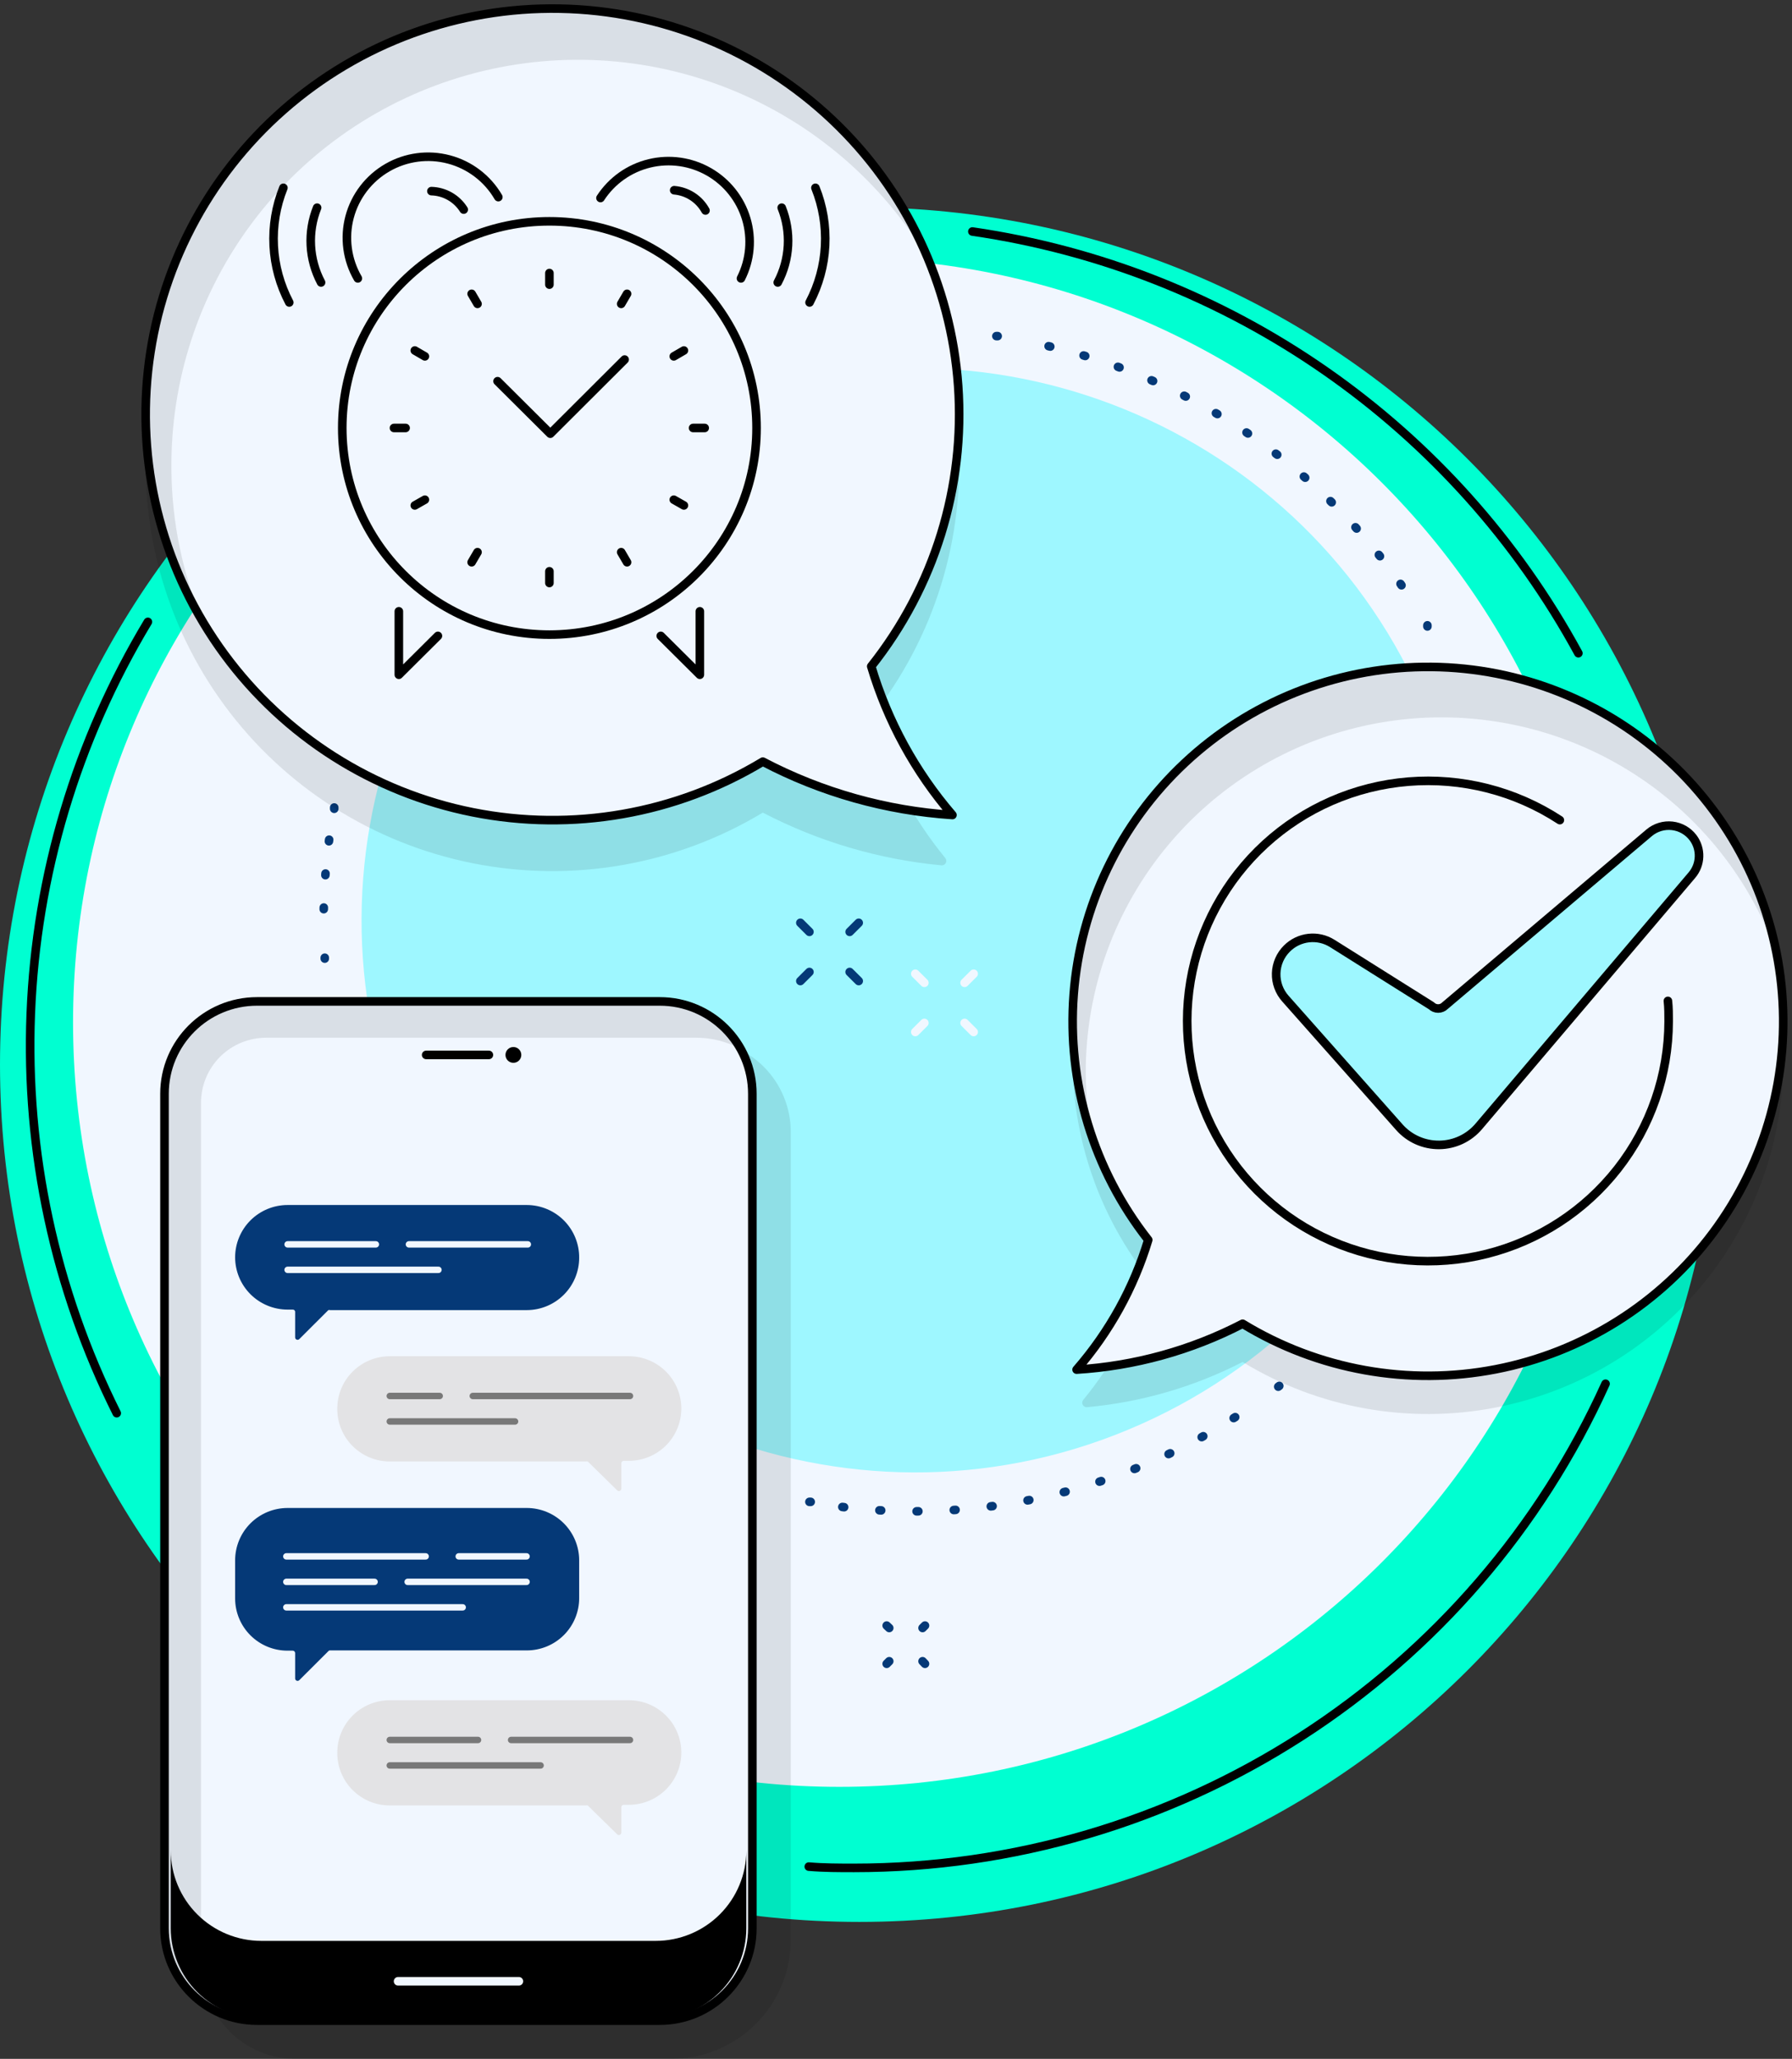 <svg width="209" height="240" viewBox="0 0 209 240" fill="none" xmlns="http://www.w3.org/2000/svg">
<rect x="0" y="0" width="209" height="240" fill="#333333" stroke="none"/>
<path d="M100.226 224.035C155.58 224.035 200.453 179.292 200.453 124.1C200.453 68.907 155.58 24.165 100.226 24.165C44.873 24.165 0 68.907 0 124.1C0 179.292 44.873 224.035 100.226 224.035Z" fill="#00FFD1"/>
<path d="M97.888 208.292C147.244 208.292 187.256 168.397 187.256 119.184C187.256 69.971 147.244 30.076 97.888 30.076C48.531 30.076 8.52 69.971 8.52 119.184C8.52 168.397 48.531 208.292 97.888 208.292Z" fill="#F1F7FF"/>
<path d="M133.065 166.018C165.605 151.512 180.189 113.45 165.64 81.006C151.091 48.561 112.919 34.019 80.38 48.526C47.84 63.032 33.256 101.093 47.805 133.538C62.353 165.983 100.526 180.525 133.065 166.018Z" fill="#9ef7ff"/>
<path d="M37.877 111.744V111.64" stroke="#053977" stroke-linecap="round" stroke-linejoin="round"/>
<path d="M37.758 105.981C37.818 102.998 38.067 100.022 38.502 97.07" stroke="#053977" stroke-linecap="round" stroke-linejoin="round" stroke-dasharray="0.19 3.78"/>
<path d="M38.98 94.278V94.13" stroke="#053977" stroke-linecap="round" stroke-linejoin="round"/>
<path d="M149.201 161.555L149.081 161.645" stroke="#053977" stroke-linecap="round" stroke-linejoin="round"/>
<path d="M144.061 165.194C130.297 174.03 113.836 177.714 97.605 175.59" stroke="#053977" stroke-linecap="round" stroke-linejoin="round" stroke-dasharray="0.21 4.13"/>
<path d="M94.552 175.07H94.402" stroke="#053977" stroke-linecap="round" stroke-linejoin="round"/>
<path d="M116.208 39.18H116.358" stroke="#053977" stroke-linecap="round" stroke-linejoin="round"/>
<path d="M122.3 40.353C139.907 44.451 155.21 55.249 164.943 70.442" stroke="#053977" stroke-linecap="round" stroke-linejoin="round" stroke-dasharray="0.2 4.02"/>
<path d="M166.478 72.892V73.026" stroke="#053977" stroke-linecap="round" stroke-linejoin="round"/>
<path d="M13.614 164.733C6.402 150.291 2.955 134.27 3.59 118.149C4.225 102.027 8.922 86.325 17.248 72.491" stroke="black" stroke-linecap="round" stroke-linejoin="round"/>
<path d="M187.256 161.303C179.643 178.121 167.325 192.391 151.779 202.401C136.234 212.412 118.121 217.737 99.616 217.738C97.843 217.738 96.086 217.738 94.328 217.589" stroke="black" stroke-linecap="round" stroke-linejoin="round"/>
<path d="M113.408 26.987C128.21 29.139 142.305 34.703 154.574 43.236C166.842 51.769 176.946 63.037 184.084 76.145" stroke="black" stroke-linecap="round" stroke-linejoin="round"/>
<path d="M103.711 189.773L103.413 189.491M107.881 193.946L107.598 193.649M103.711 193.649L103.413 193.946M107.881 189.491L107.598 189.773" stroke="#053977" stroke-linecap="round" stroke-linejoin="round"/>
<path d="M106.75 120.298L107.808 119.243M112.499 114.565L113.557 113.511M113.557 120.298L112.499 119.243M107.808 114.565L106.75 113.511" stroke="#F1F7FF" stroke-linecap="round" stroke-linejoin="round"/>
<path d="M93.345 114.357L94.402 113.303M99.094 108.625L100.152 107.57M100.152 114.357L99.094 113.303M94.402 108.625L93.345 107.57" stroke="#053977" stroke-linecap="round" stroke-linejoin="round"/>
<g style="mix-blend-mode:multiply" opacity="0.1">
<path d="M133.918 148.991C127.533 140.865 124.428 130.65 125.216 120.357C126.003 110.063 130.625 100.437 138.173 93.37C145.72 86.304 155.647 82.309 165.999 82.172C176.352 82.036 186.38 85.767 194.113 92.632C201.845 99.497 206.721 108.998 207.782 119.267C208.842 129.536 206.01 139.829 199.843 148.121C193.675 156.412 184.619 162.103 174.456 164.072C164.293 166.042 153.758 164.148 144.925 158.763C139.27 161.67 133.105 163.46 126.769 164.035C126.669 164.041 126.57 164.018 126.484 163.97C126.397 163.921 126.326 163.849 126.279 163.762C126.232 163.674 126.211 163.575 126.218 163.476C126.226 163.377 126.262 163.283 126.322 163.204C129.779 159.018 132.361 154.186 133.918 148.991V148.991Z" fill="black"/>
</g>
<path d="M133.919 144.537C127.537 136.414 124.434 126.203 125.222 115.914C126.009 105.624 130.63 96.001 138.175 88.938C145.72 81.874 155.642 77.881 165.991 77.745C176.339 77.609 186.364 81.338 194.094 88.201C201.823 95.063 206.698 104.561 207.758 114.826C208.818 125.091 205.987 135.38 199.822 143.668C193.658 151.957 184.605 157.646 174.446 159.615C164.287 161.584 153.756 159.692 144.926 154.309C138.917 157.419 132.321 159.241 125.563 159.656C129.388 155.261 132.236 150.109 133.919 144.537V144.537Z" fill="#F1F7FF" stroke="black" stroke-linecap="round" stroke-linejoin="round"/>
<path d="M172.48 131.288L197.325 102.016C197.84 101.411 198.133 100.649 198.157 99.856C198.182 99.063 197.935 98.285 197.459 97.65V97.65C197.169 97.267 196.804 96.947 196.387 96.709C195.969 96.471 195.507 96.32 195.029 96.266C194.551 96.212 194.067 96.255 193.607 96.394C193.146 96.532 192.718 96.762 192.35 97.07L168.518 117.239C168.309 117.447 168.025 117.564 167.729 117.564C167.433 117.564 167.149 117.447 166.94 117.239L155.381 109.976C154.563 109.462 153.594 109.241 152.633 109.349C151.672 109.457 150.777 109.888 150.094 110.57C149.321 111.336 148.872 112.368 148.839 113.453C148.806 114.539 149.191 115.596 149.915 116.407L163.201 131.392C163.783 132.051 164.501 132.578 165.306 132.935C166.111 133.292 166.984 133.472 167.865 133.462C168.746 133.452 169.614 133.253 170.411 132.878C171.207 132.502 171.913 131.96 172.48 131.288V131.288Z" fill="#9ef7ff" stroke="black" stroke-linecap="round" stroke-linejoin="round"/>
<path d="M181.924 95.6C176.699 92.187 170.482 90.609 164.256 91.115C158.03 91.621 152.152 94.183 147.55 98.394C142.949 102.606 139.888 108.228 138.851 114.37C137.814 120.511 138.86 126.822 141.825 132.304C144.79 137.786 149.503 142.126 155.219 144.636C160.936 147.147 167.328 147.685 173.386 146.166C179.444 144.647 184.82 141.157 188.665 136.249C192.51 131.34 194.603 125.293 194.614 119.065C194.614 118.263 194.614 117.461 194.525 116.674" stroke="black" stroke-linecap="round" stroke-linejoin="round"/>
<g style="mix-blend-mode:multiply" opacity="0.1">
<path d="M126.637 124.219C126.818 114.459 130.455 105.078 136.904 97.735C143.354 90.391 152.2 85.559 161.878 84.092C171.557 82.625 181.444 84.619 189.79 89.72C198.136 94.821 204.404 102.701 207.485 111.966C206.505 106.367 204.378 101.028 201.236 96.285C198.094 91.542 194.004 87.496 189.223 84.4C184.442 81.304 179.073 79.224 173.449 78.29C167.826 77.356 162.069 77.588 156.54 78.972C151.011 80.356 145.827 82.862 141.312 86.333C136.798 89.805 133.05 94.167 130.302 99.147C127.555 104.128 125.867 109.62 125.344 115.28C124.821 120.941 125.474 126.648 127.262 132.045C126.812 129.461 126.603 126.841 126.637 124.219V124.219Z" fill="black"/>
</g>
<g style="mix-blend-mode:multiply" opacity="0.1">
<path d="M34.467 121.189H81.43C84.294 121.189 87.04 122.323 89.066 124.343C91.091 126.362 92.228 129.101 92.228 131.956V226.114C92.228 227.939 91.868 229.746 91.167 231.431C90.466 233.117 89.439 234.649 88.144 235.938C86.849 237.228 85.312 238.25 83.621 238.947C81.93 239.644 80.117 240.002 78.287 240H34.467C33.048 240.002 31.643 239.725 30.332 239.184C29.021 238.644 27.83 237.851 26.826 236.851C25.823 235.85 25.028 234.663 24.486 233.356C23.944 232.048 23.666 230.647 23.668 229.233V131.956C23.668 129.101 24.806 126.362 26.831 124.343C28.856 122.323 31.603 121.189 34.467 121.189V121.189Z" fill="black"/>
</g>
<path d="M76.946 116.734H29.983C24.019 116.734 19.185 121.554 19.185 127.501V224.777C19.185 230.724 24.019 235.545 29.983 235.545H76.946C82.91 235.545 87.745 230.724 87.745 224.777V127.501C87.745 121.554 82.91 116.734 76.946 116.734Z" fill="#F1F7FF"/>
<g style="mix-blend-mode:multiply" opacity="0.1">
<path d="M24.711 234.059C23.878 232.506 23.443 230.771 23.445 229.01V128.555C23.443 127.559 23.638 126.573 24.018 125.652C24.399 124.732 24.959 123.895 25.664 123.19C26.37 122.485 27.208 121.926 28.13 121.544C29.053 121.163 30.042 120.966 31.041 120.966H81.206C82.973 120.965 84.712 121.398 86.27 122.229C85.351 120.503 83.979 119.059 82.299 118.052C80.62 117.044 78.698 116.512 76.738 116.511H29.82C26.956 116.511 24.209 117.645 22.184 119.665C20.159 121.684 19.021 124.422 19.021 127.278V224.51C19.006 226.468 19.528 228.392 20.531 230.075C21.534 231.758 22.979 233.136 24.711 234.059V234.059Z" fill="black"/>
</g>
<path d="M76.946 116.734H29.983C24.019 116.734 19.185 121.554 19.185 127.501V224.777C19.185 230.724 24.019 235.545 29.983 235.545H76.946C82.91 235.545 87.745 230.724 87.745 224.777V127.501C87.745 121.554 82.91 116.734 76.946 116.734Z" stroke="black" stroke-linecap="round" stroke-linejoin="round"/>
<path d="M49.704 122.971H57.017" stroke="black" stroke-linecap="round" stroke-linejoin="round"/>
<path d="M59.877 123.892C60.387 123.892 60.8 123.48 60.8 122.971C60.8 122.463 60.387 122.05 59.877 122.05C59.367 122.05 58.953 122.463 58.953 122.971C58.953 123.48 59.367 123.892 59.877 123.892Z" fill="black"/>
<path d="M76.469 226.248H30.489C29.101 226.248 27.725 225.975 26.442 225.445C25.159 224.915 23.994 224.138 23.012 223.159C22.029 222.18 21.25 221.018 20.719 219.738C20.188 218.459 19.914 217.088 19.914 215.703V224.763C19.914 226.147 20.188 227.518 20.719 228.798C21.25 230.077 22.029 231.239 23.012 232.219C23.994 233.198 25.159 233.974 26.442 234.504C27.725 235.034 29.101 235.307 30.489 235.307H76.469C79.274 235.307 81.964 234.196 83.947 232.219C85.93 230.241 87.044 227.559 87.044 224.763V215.703C87.044 218.5 85.93 221.182 83.947 223.159C81.964 225.137 79.274 226.248 76.469 226.248V226.248Z" fill="black"/>
<path d="M60.517 230.956H46.427" stroke="#F1F7FF" stroke-linecap="round" stroke-linejoin="round"/>
<path d="M61.441 140.466H33.544C32.74 140.466 31.944 140.624 31.201 140.931C30.458 141.238 29.783 141.687 29.215 142.254C28.646 142.821 28.195 143.494 27.888 144.234C27.58 144.975 27.422 145.768 27.422 146.57C27.426 148.186 28.073 149.735 29.22 150.877C30.368 152.018 31.923 152.659 33.544 152.659H34.139C34.177 152.657 34.215 152.663 34.25 152.676C34.285 152.69 34.318 152.71 34.344 152.737C34.371 152.764 34.392 152.796 34.405 152.831C34.419 152.866 34.425 152.904 34.422 152.941V155.912C34.425 155.966 34.443 156.018 34.474 156.062C34.505 156.106 34.548 156.14 34.599 156.161C34.649 156.181 34.704 156.186 34.757 156.177C34.81 156.167 34.859 156.142 34.899 156.105L38.295 152.719C38.358 152.696 38.426 152.696 38.489 152.719H61.441C63.06 152.715 64.611 152.072 65.755 150.931C66.9 149.79 67.544 148.243 67.548 146.629C67.556 145.824 67.404 145.025 67.101 144.279C66.798 143.532 66.349 142.853 65.782 142.28C65.214 141.707 64.538 141.252 63.793 140.941C63.048 140.629 62.249 140.468 61.441 140.466Z" fill="#053977"/>
<path d="M47.694 145.055H61.561" stroke="#F1F7FF" stroke-width="0.75" stroke-linecap="round" stroke-linejoin="round"/>
<path d="M33.544 145.055H43.836" stroke="#F1F7FF" stroke-width="0.75" stroke-linecap="round" stroke-linejoin="round"/>
<path d="M33.544 148.025H51.135" stroke="#F1F7FF" stroke-width="0.75" stroke-linecap="round" stroke-linejoin="round"/>
<path d="M45.459 158.095H73.357C74.978 158.099 76.531 158.743 77.676 159.888C78.821 161.032 79.464 162.582 79.464 164.199C79.46 165.812 78.815 167.359 77.671 168.5C76.526 169.641 74.975 170.284 73.357 170.288H72.746C72.709 170.288 72.672 170.295 72.638 170.309C72.604 170.323 72.572 170.344 72.546 170.37C72.52 170.397 72.499 170.428 72.485 170.462C72.471 170.496 72.463 170.533 72.463 170.57V173.54C72.461 173.594 72.443 173.646 72.412 173.69C72.38 173.734 72.337 173.769 72.287 173.789C72.237 173.809 72.182 173.815 72.129 173.805C72.075 173.795 72.026 173.77 71.987 173.733L68.546 170.362C68.483 170.339 68.415 170.339 68.352 170.362H45.459C43.838 170.362 42.283 169.721 41.136 168.579C39.988 167.438 39.341 165.889 39.337 164.273C39.328 163.465 39.479 162.663 39.782 161.914C40.085 161.165 40.534 160.483 41.104 159.909C41.673 159.334 42.351 158.878 43.099 158.566C43.847 158.255 44.649 158.095 45.459 158.095Z" fill="#E3E3E5"/>
<path d="M55.141 162.728H73.476" stroke="#787878" stroke-width="0.75" stroke-linecap="round" stroke-linejoin="round"/>
<path d="M45.459 162.728H51.283" stroke="#787878" stroke-width="0.75" stroke-linecap="round" stroke-linejoin="round"/>
<path d="M45.459 165.699H60.071" stroke="#787878" stroke-width="0.75" stroke-linecap="round" stroke-linejoin="round"/>
<path d="M61.441 175.783H33.544C31.923 175.783 30.368 176.424 29.22 177.565C28.073 178.707 27.426 180.255 27.422 181.872V186.327C27.422 187.128 27.58 187.921 27.888 188.661C28.196 189.401 28.647 190.072 29.216 190.638C29.784 191.204 30.459 191.652 31.202 191.957C31.945 192.262 32.74 192.418 33.544 192.416H34.139C34.214 192.416 34.286 192.446 34.34 192.499C34.393 192.552 34.422 192.624 34.422 192.698V195.669C34.425 195.723 34.443 195.775 34.474 195.819C34.505 195.863 34.548 195.897 34.599 195.918C34.649 195.938 34.704 195.944 34.757 195.934C34.81 195.924 34.859 195.899 34.899 195.862L38.295 192.476C38.318 192.447 38.348 192.424 38.381 192.408C38.415 192.393 38.452 192.385 38.489 192.387H61.441C63.061 192.387 64.614 191.745 65.76 190.603C66.905 189.461 67.548 187.912 67.548 186.297V181.842C67.536 180.233 66.888 178.695 65.745 177.56C64.601 176.425 63.055 175.787 61.441 175.783Z" fill="#053977"/>
<path d="M47.545 184.396H61.412" stroke="#F1F7FF" stroke-width="0.75" stroke-linecap="round" stroke-linejoin="round"/>
<path d="M33.395 184.396H43.687" stroke="#F1F7FF" stroke-width="0.75" stroke-linecap="round" stroke-linejoin="round"/>
<path d="M33.395 187.367H53.964" stroke="#F1F7FF" stroke-width="0.75" stroke-linecap="round" stroke-linejoin="round"/>
<path d="M53.502 181.426H61.411" stroke="#F1F7FF" stroke-width="0.75" stroke-linecap="round" stroke-linejoin="round"/>
<path d="M33.395 181.426H49.645" stroke="#F1F7FF" stroke-width="0.75" stroke-linecap="round" stroke-linejoin="round"/>
<path d="M45.459 198.193H73.357C74.978 198.197 76.531 198.842 77.676 199.986C78.821 201.131 79.464 202.681 79.464 204.297C79.46 205.911 78.815 207.458 77.671 208.599C76.526 209.74 74.975 210.382 73.357 210.386H72.746C72.709 210.386 72.672 210.394 72.638 210.408C72.604 210.422 72.572 210.443 72.546 210.469C72.52 210.495 72.499 210.526 72.485 210.561C72.471 210.595 72.463 210.631 72.463 210.669V213.639C72.461 213.693 72.443 213.745 72.412 213.789C72.38 213.833 72.337 213.867 72.287 213.888C72.237 213.908 72.182 213.914 72.129 213.904C72.075 213.894 72.026 213.869 71.987 213.832L68.546 210.461C68.483 210.438 68.415 210.438 68.352 210.461H45.459C43.838 210.461 42.283 209.82 41.136 208.678C39.988 207.537 39.341 205.988 39.337 204.372V204.372C39.328 203.564 39.479 202.762 39.782 202.013C40.085 201.264 40.534 200.582 41.104 200.007C41.673 199.433 42.351 198.976 43.099 198.665C43.847 198.354 44.649 198.193 45.459 198.193Z" fill="#E3E3E5"/>
<path d="M59.609 202.827H73.476" stroke="#787878" stroke-width="0.75" stroke-linecap="round" stroke-linejoin="round"/>
<path d="M45.459 202.827H55.751" stroke="#787878" stroke-width="0.75" stroke-linecap="round" stroke-linejoin="round"/>
<path d="M45.459 205.797H63.05" stroke="#787878" stroke-width="0.75" stroke-linecap="round" stroke-linejoin="round"/>
<g style="mix-blend-mode:multiply" opacity="0.1">
<path d="M101.612 83.615C108.97 74.354 112.586 62.683 111.748 50.897C110.91 39.112 105.679 28.066 97.084 19.932C88.489 11.799 77.153 7.167 65.305 6.949C53.458 6.73 41.957 10.94 33.066 18.75C24.175 26.561 18.538 37.406 17.263 49.153C15.988 60.899 19.168 72.696 26.177 82.222C33.186 91.749 43.517 98.314 55.137 100.628C66.757 102.942 78.825 100.835 88.966 94.724C95.451 98.102 102.534 100.19 109.819 100.872C109.92 100.878 110.019 100.854 110.107 100.803C110.194 100.753 110.265 100.679 110.31 100.589C110.356 100.499 110.375 100.399 110.364 100.299C110.354 100.199 110.314 100.104 110.251 100.026C106.295 95.189 103.357 89.608 101.612 83.615V83.615Z" fill="black"/>
</g>
<path d="M101.612 77.674C108.97 68.413 112.586 56.742 111.748 44.957C110.91 33.171 105.679 22.125 97.084 13.992C88.489 5.859 77.153 1.227 65.305 1.008C53.458 0.789 41.957 4.999 33.066 12.81C24.175 20.62 18.538 31.466 17.263 43.212C15.988 54.959 19.168 66.755 26.177 76.282C33.186 85.808 43.517 92.374 55.137 94.688C66.757 97.001 78.825 94.895 88.966 88.783C95.822 92.377 103.357 94.497 111.085 95.006C106.738 89.959 103.51 84.052 101.612 77.674Z" fill="#F1F7FF" stroke="black" stroke-linecap="round" stroke-linejoin="round"/>
<path d="M64.077 31.828V33.18" stroke="black" stroke-linecap="round" stroke-linejoin="round"/>
<path d="M64.077 66.595V67.962" stroke="black" stroke-linecap="round" stroke-linejoin="round"/>
<path d="M45.95 49.888H47.306" stroke="black" stroke-linecap="round" stroke-linejoin="round"/>
<path d="M80.834 49.888H82.189" stroke="black" stroke-linecap="round" stroke-linejoin="round"/>
<path d="M55.007 34.249L55.692 35.422" stroke="black" stroke-linecap="round" stroke-linejoin="round"/>
<path d="M72.448 64.368L73.133 65.541" stroke="black" stroke-linecap="round" stroke-linejoin="round"/>
<path d="M48.378 58.917L49.555 58.249" stroke="black" stroke-linecap="round" stroke-linejoin="round"/>
<path d="M78.585 41.541L79.762 40.858" stroke="black" stroke-linecap="round" stroke-linejoin="round"/>
<path d="M73.133 34.249L72.448 35.422" stroke="black" stroke-linecap="round" stroke-linejoin="round"/>
<path d="M55.692 64.368L55.007 65.541" stroke="black" stroke-linecap="round" stroke-linejoin="round"/>
<path d="M48.378 40.858L49.555 41.541" stroke="black" stroke-linecap="round" stroke-linejoin="round"/>
<path d="M78.585 58.249L79.762 58.917" stroke="black" stroke-linecap="round" stroke-linejoin="round"/>
<path d="M64.077 73.977C77.42 73.977 88.236 63.192 88.236 49.888C88.236 36.584 77.42 25.799 64.077 25.799C50.734 25.799 39.918 36.584 39.918 49.888C39.918 63.192 50.734 73.977 64.077 73.977Z" stroke="black" stroke-linecap="round" stroke-linejoin="round"/>
<path d="M86.419 32.452C87.508 30.297 87.727 27.809 87.031 25.498C86.335 23.187 84.777 21.23 82.678 20.03C80.579 18.829 78.099 18.476 75.747 19.044C73.395 19.612 71.351 21.056 70.035 23.081" stroke="black" stroke-linecap="round" stroke-linejoin="round"/>
<path d="M90.709 32.927C91.415 31.595 91.822 30.125 91.902 28.619C91.982 27.114 91.732 25.609 91.171 24.21" stroke="black" stroke-linecap="round" stroke-linejoin="round"/>
<path d="M58.03 44.437L64.182 50.556L72.85 41.912" stroke="black" stroke-linecap="round" stroke-linejoin="round"/>
<path d="M41.735 32.452C40.475 30.286 40.13 27.709 40.775 25.289C41.42 22.868 43.003 20.803 45.176 19.546C47.349 18.29 49.933 17.945 52.36 18.589C54.788 19.232 56.859 20.811 58.119 22.977" stroke="black" stroke-linecap="round" stroke-linejoin="round"/>
<path d="M54.083 24.432C53.681 23.792 53.127 23.26 52.469 22.884C51.812 22.509 51.072 22.301 50.315 22.279" stroke="black" stroke-linecap="round" stroke-linejoin="round"/>
<path d="M77.065 74.125L81.623 78.655V71.259" stroke="black" stroke-linecap="round" stroke-linejoin="round"/>
<path d="M94.418 35.259C95.495 33.213 96.113 30.958 96.231 28.651C96.35 26.343 95.965 24.038 95.103 21.893" stroke="black" stroke-linecap="round" stroke-linejoin="round"/>
<path d="M37.446 32.927C36.74 31.595 36.333 30.125 36.253 28.619C36.173 27.114 36.423 25.609 36.984 24.21" stroke="black" stroke-linecap="round" stroke-linejoin="round"/>
<path d="M33.737 35.259C32.66 33.213 32.041 30.958 31.923 28.651C31.805 26.343 32.19 24.038 33.052 21.893" stroke="black" stroke-linecap="round" stroke-linejoin="round"/>
<path d="M82.279 24.536C81.913 23.873 81.389 23.311 80.752 22.899C80.115 22.487 79.386 22.238 78.63 22.175" stroke="black" stroke-linecap="round" stroke-linejoin="round"/>
<path d="M51.074 74.125L46.517 78.655V71.259" stroke="black" stroke-linecap="round" stroke-linejoin="round"/>
<g style="mix-blend-mode:multiply" opacity="0.1">
<path d="M19.992 54.88C19.854 44.456 23.174 34.279 29.436 25.932C35.699 17.584 44.552 11.534 54.62 8.722C64.688 5.91 75.405 6.494 85.105 10.383C94.805 14.272 102.945 21.248 108.258 30.227C105.768 24.23 102.068 18.809 97.387 14.3C92.705 9.79 87.143 6.29 81.046 4.018C74.949 1.745 68.449 0.748 61.949 1.088C55.449 1.429 49.089 3.1 43.264 5.997C37.44 8.895 32.276 12.957 28.095 17.93C23.913 22.904 20.803 28.682 18.958 34.906C17.113 41.13 16.573 47.666 17.37 54.107C18.168 60.548 20.288 66.756 23.596 72.346C21.282 66.808 20.058 60.879 19.992 54.88Z" fill="black"/>
</g>
</svg>
